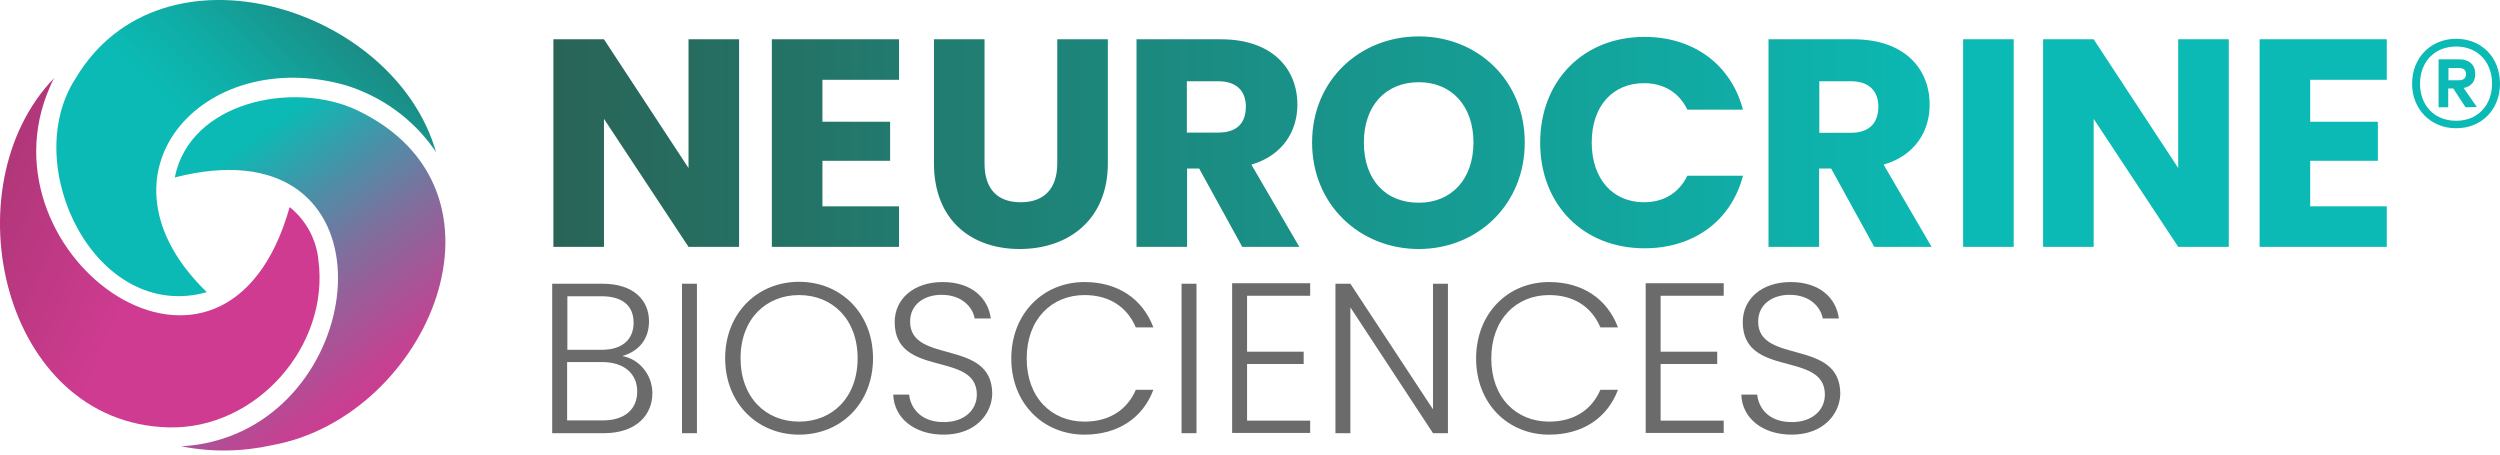 <svg width="187" height="34" viewBox="0 0 187 34" fill="none" xmlns="http://www.w3.org/2000/svg">
<path d="M45.177 32.402H41.304V21.223H45.069C47.411 21.223 48.546 22.467 48.546 24.035C48.546 25.514 47.627 26.325 46.546 26.632C47.789 26.848 48.798 28.002 48.798 29.409C48.798 31.085 47.537 32.402 45.177 32.402ZM44.997 22.16H42.439V26.163H45.033C46.546 26.163 47.393 25.388 47.393 24.144C47.393 22.899 46.6 22.16 44.997 22.16ZM45.051 27.083H42.421V31.446H45.087C46.709 31.446 47.663 30.635 47.663 29.282C47.663 27.93 46.654 27.083 45.051 27.083Z" fill="#6B6B6B"/>
<path d="M51.014 21.223H52.131V32.402H51.014V21.223Z" fill="#6B6B6B"/>
<path d="M59.772 32.511C56.637 32.511 54.241 30.149 54.241 26.795C54.241 23.442 56.637 21.079 59.772 21.079C62.906 21.079 65.302 23.442 65.302 26.795C65.302 30.149 62.924 32.511 59.772 32.511ZM59.772 31.537C62.258 31.537 64.15 29.734 64.15 26.795C64.15 23.856 62.24 22.071 59.772 22.071C57.303 22.071 55.394 23.856 55.394 26.795C55.394 29.734 57.285 31.537 59.772 31.537Z" fill="#6B6B6B"/>
<path d="M70.58 32.511C68.346 32.511 66.869 31.23 66.815 29.518H68.004C68.094 30.437 68.797 31.573 70.598 31.573C72.148 31.573 73.067 30.654 73.067 29.518C73.067 26.218 66.923 28.309 66.923 24.09C66.923 22.359 68.346 21.097 70.508 21.097C72.67 21.097 73.913 22.287 74.111 23.82H72.904C72.778 23.044 72.022 22.071 70.472 22.053C69.157 22.035 68.076 22.756 68.076 24.054C68.076 27.282 74.219 25.298 74.219 29.463C74.183 30.978 72.958 32.511 70.58 32.511Z" fill="#6B6B6B"/>
<path d="M81.12 21.097C83.607 21.097 85.462 22.341 86.273 24.487H84.958C84.327 23.008 83.03 22.071 81.12 22.071C78.67 22.071 76.797 23.874 76.797 26.813C76.797 29.752 78.67 31.537 81.12 31.537C83.03 31.537 84.327 30.617 84.958 29.157H86.273C85.48 31.267 83.625 32.511 81.12 32.511C78.022 32.511 75.644 30.167 75.644 26.813C75.644 23.459 78.022 21.097 81.12 21.097Z" fill="#6B6B6B"/>
<path d="M88.38 21.223H89.497V32.402H88.38V21.223Z" fill="#6B6B6B"/>
<path d="M98.001 22.123H93.281V26.306H97.515V27.226H93.281V31.463H98.001V32.383H92.164V21.186H98.001V22.123Z" fill="#6B6B6B"/>
<path d="M108.305 21.223V32.402H107.188L101.008 22.99V32.402H99.891V21.223H101.008L107.188 30.617V21.223H108.305Z" fill="#6B6B6B"/>
<path d="M115.871 21.097C118.358 21.097 120.213 22.341 121.024 24.487H119.709C119.078 23.008 117.781 22.071 115.871 22.071C113.421 22.071 111.548 23.874 111.548 26.813C111.548 29.752 113.421 31.537 115.871 31.537C117.781 31.537 119.078 30.617 119.709 29.157H121.024C120.231 31.267 118.376 32.511 115.871 32.511C112.773 32.511 110.413 30.167 110.413 26.813C110.413 23.459 112.773 21.097 115.871 21.097Z" fill="#6B6B6B"/>
<path d="M128.934 22.123H124.214V26.306H128.447V27.226H124.214V31.463H128.934V32.383H123.097V21.186H128.934V22.123Z" fill="#6B6B6B"/>
<path d="M134.015 32.511C131.781 32.511 130.304 31.23 130.25 29.518H131.439C131.529 30.437 132.213 31.573 134.033 31.573C135.582 31.573 136.501 30.654 136.501 29.518C136.501 26.218 130.358 28.309 130.358 24.09C130.358 22.359 131.781 21.097 133.943 21.097C136.105 21.097 137.348 22.287 137.546 23.82H136.339C136.213 23.044 135.456 22.071 133.907 22.053C132.592 22.035 131.511 22.756 131.511 24.054C131.511 27.282 137.654 25.298 137.654 29.463C137.618 30.978 136.375 32.511 134.015 32.511Z" fill="#6B6B6B"/>
<path d="M55.284 2.939V18.464H51.501L45.177 8.89V18.464H41.394V2.939H45.177L51.501 12.568V2.939H55.284ZM67.247 5.969H61.518V9.106H66.58V12.027H61.518V15.435H67.247V18.464H57.734V2.939H67.247V5.969ZM69.859 2.939H73.643V12.225C73.643 14.065 74.543 15.128 76.345 15.128C78.147 15.128 79.083 14.065 79.083 12.225V2.939H82.867V12.207C82.867 16.499 79.858 18.626 76.273 18.626C72.688 18.626 69.859 16.499 69.859 12.207V2.939ZM91.334 2.939C95.136 2.939 97.045 5.121 97.045 7.826C97.045 9.773 95.982 11.612 93.604 12.316L97.189 18.464H92.92L89.695 12.604H88.794V18.464H85.011V2.939C84.993 2.939 91.334 2.939 91.334 2.939ZM91.118 6.077H88.776V9.917H91.118C92.541 9.917 93.19 9.196 93.19 7.97C93.19 6.834 92.523 6.077 91.118 6.077ZM106.125 18.626C101.729 18.626 98.144 15.327 98.144 10.657C98.144 5.987 101.729 2.723 106.125 2.723C110.521 2.723 114.052 6.005 114.052 10.657C114.052 15.309 110.521 18.626 106.125 18.626ZM106.125 15.164C108.593 15.164 110.215 13.379 110.215 10.657C110.215 7.934 108.593 6.149 106.125 6.149C103.657 6.149 102.018 7.898 102.018 10.657C102.018 13.415 103.603 15.164 106.125 15.164ZM122.97 6.221C124.411 6.221 125.583 6.888 126.213 8.204H130.375C129.492 4.851 126.7 2.759 123.006 2.759C118.43 2.759 115.205 6.041 115.205 10.675C115.205 15.309 118.43 18.572 123.006 18.572C126.7 18.572 129.492 16.517 130.375 13.145H126.213C125.564 14.479 124.393 15.128 122.97 15.128C120.646 15.128 119.061 13.397 119.061 10.657C119.061 7.916 120.646 6.221 122.97 6.221ZM144.337 7.826C144.337 5.121 142.445 2.939 138.626 2.939H132.284V18.464H136.068V12.604H136.969L140.193 18.464H144.481L140.896 12.316C143.292 11.612 144.337 9.773 144.337 7.826ZM138.428 9.935H136.086V6.077H138.428C139.833 6.077 140.5 6.834 140.5 7.97C140.5 9.196 139.833 9.935 138.428 9.935ZM146.841 18.464H150.625V2.939H146.841V18.464ZM162.93 12.568L156.606 2.939H152.823V18.464H156.606V8.89L162.93 18.464H166.713V2.939H162.93V12.568ZM169.019 18.464H178.531V15.435H172.802V12.027H177.865V9.106H172.802V5.969H178.531V2.939H169.019V18.464Z" fill="url(#paint0_linear_6486_4266)"/>
<path d="M20.423 33.286C32.026 31.141 39.376 14.138 26.585 8.187C21.901 6.06 14.208 7.592 13.073 13.272C29.035 9.197 28.224 28.58 17.126 32.655C16.244 32.98 15.289 33.214 14.28 33.322C14.046 33.34 13.793 33.377 13.541 33.377C15.811 33.845 18.153 33.791 20.423 33.286Z" fill="url(#paint1_linear_6486_4266)"/>
<path d="M25.883 6.384C28.531 7.213 30.855 8.872 32.44 11.126C32.513 11.216 32.566 11.306 32.621 11.396C29.522 0.488 12.082 -4.904 5.669 5.843C1.381 12.37 7.164 24.18 15.469 21.854C6.389 13.055 15.181 3.337 25.883 6.384Z" fill="url(#paint2_linear_6486_4266)"/>
<path d="M23.811 19.401C23.649 17.869 22.874 16.462 21.667 15.489C16.857 32.582 -1.808 19.221 3.723 6.527C3.813 6.293 3.921 6.076 4.047 5.842C-3.808 13.974 0.156 31.644 12.605 31.969C19.163 32.131 24.694 25.874 23.811 19.401Z" fill="url(#paint3_linear_6486_4266)"/>
<path d="M180.424 6.257C180.424 4.346 181.794 2.903 183.721 2.903C185.649 2.903 187 4.328 187 6.257C187 8.186 185.631 9.593 183.721 9.593C181.812 9.593 180.424 8.168 180.424 6.257ZM181.019 6.257C181.019 7.88 182.082 9.034 183.721 9.034C185.343 9.034 186.406 7.862 186.406 6.257C186.406 4.652 185.343 3.48 183.721 3.48C182.1 3.48 181.019 4.634 181.019 6.257ZM184.28 6.582L185.271 8.006L184.424 8.024L183.505 6.618H183.127V8.024H182.406V4.436H183.955C184.694 4.436 185.145 4.851 185.145 5.518C185.163 6.095 184.838 6.473 184.28 6.582ZM183.145 5.085V6.005H183.919C184.226 6.005 184.46 5.878 184.46 5.536C184.46 5.211 184.226 5.085 183.919 5.085H183.145Z" fill="#0BBAB4"/>
<defs>
<linearGradient id="paint0_linear_6486_4266" x1="34.824" y1="10.675" x2="174.275" y2="10.675" gradientUnits="userSpaceOnUse">
<stop stop-color="#2B5F51"/>
<stop offset="0.8" stop-color="#0BBAB4"/>
</linearGradient>
<linearGradient id="paint1_linear_6486_4266" x1="14.193" y1="11.136" x2="27.902" y2="30.235" gradientUnits="userSpaceOnUse">
<stop offset="0.09" stop-color="#0BBAB4"/>
<stop offset="0.37" stop-color="#528BA6"/>
<stop offset="0.54" stop-color="#7C719E"/>
<stop offset="0.72" stop-color="#A05998"/>
<stop offset="0.9" stop-color="#C24392"/>
<stop offset="1" stop-color="#CF3B91"/>
</linearGradient>
<linearGradient id="paint2_linear_6486_4266" x1="7.96" y1="19.741" x2="26.381" y2="1.04" gradientUnits="userSpaceOnUse">
<stop offset="0.46" stop-color="#0BBAB4"/>
<stop offset="0.65" stop-color="#0FACA5"/>
<stop offset="1" stop-color="#1C8880"/>
</linearGradient>
<linearGradient id="paint3_linear_6486_4266" x1="23.138" y1="25.65" x2="-11.622" y2="10.934" gradientUnits="userSpaceOnUse">
<stop offset="0.36" stop-color="#CF3B91"/>
<stop offset="0.95" stop-color="#993366"/>
</linearGradient>
</defs>
</svg>

